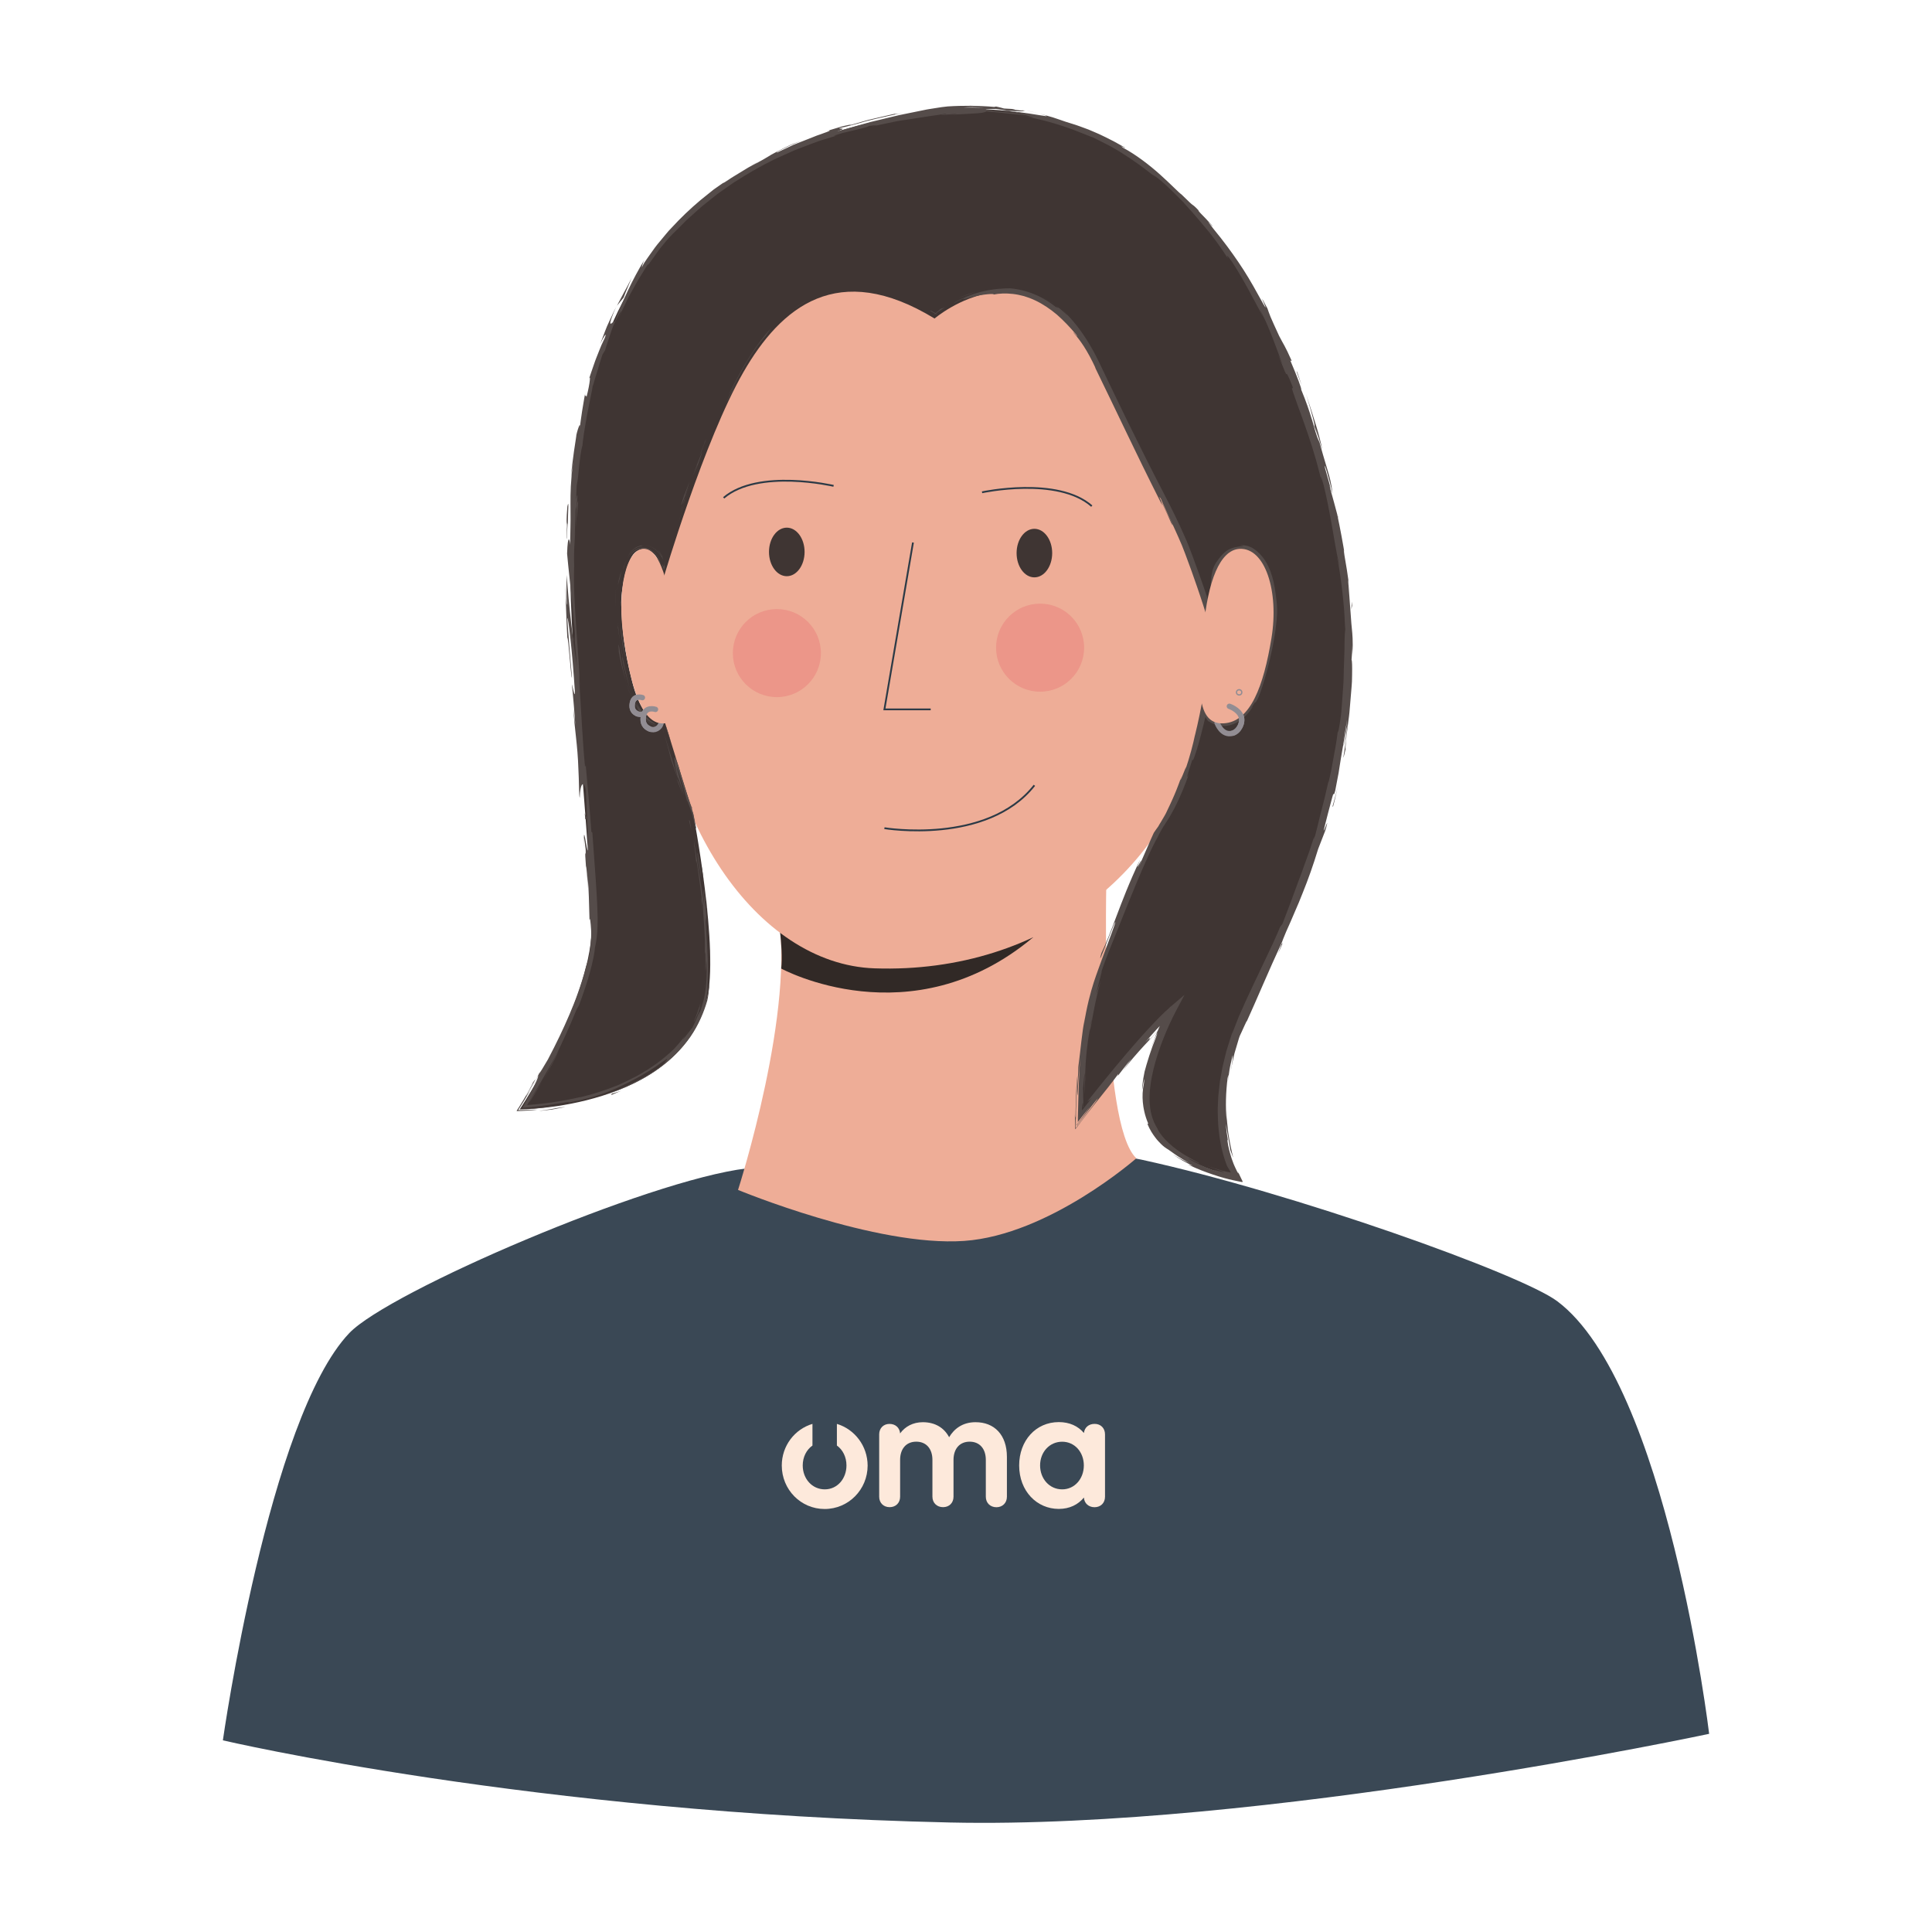 <?xml version="1.0" encoding="UTF-8"?>
<svg id="Ebene_1" data-name="Ebene 1" xmlns="http://www.w3.org/2000/svg" xmlns:xlink="http://www.w3.org/1999/xlink" viewBox="0 0 1080 1080">
  <defs>
    <style>
      .cls-1 {
        clip-path: url(#clippath);
      }

      .cls-2, .cls-3, .cls-4, .cls-5, .cls-6, .cls-7, .cls-8, .cls-9 {
        stroke-width: 0px;
      }

      .cls-2, .cls-10, .cls-11 {
        fill: none;
      }

      .cls-3 {
        fill: #3a4855;
      }

      .cls-4 {
        fill: #e97475;
        opacity: .4;
      }

      .cls-12 {
        filter: url(#drop-shadow-1);
      }

      .cls-5 {
        fill: #fde9db;
      }

      .cls-10 {
        stroke: #928d93;
        stroke-linecap: round;
        stroke-width: 3px;
      }

      .cls-10, .cls-11 {
        stroke-miterlimit: 10;
      }

      .cls-11 {
        stroke: #2c3a46;
      }

      .cls-13 {
        opacity: .32;
      }

      .cls-6 {
        fill: #312926;
      }

      .cls-7 {
        fill: #3f3533;
      }

      .cls-8 {
        fill: #554c4a;
      }

      .cls-9 {
        fill: #eead97;
      }
    </style>
    <clipPath id="clippath">
      <polygon class="cls-2" points="291.04 -342.38 231.39 -342.38 303.67 -575.63 363.32 -575.63 291.04 -342.38"/>
    </clipPath>
    <filter id="drop-shadow-1" filterUnits="userSpaceOnUse">
      <feOffset dx="0" dy="0"/>
      <feGaussianBlur result="blur" stdDeviation="0"/>
      <feFlood flood-color="#000" flood-opacity="0"/>
      <feComposite in2="blur" operator="in"/>
      <feComposite in="SourceGraphic"/>
    </filter>
  </defs>
  <g class="cls-13">
    <g class="cls-1">
      <path class="cls-2" d="M73.12,364.33C273.81-232.91,467.88-833.27,655.19-1436.31l-78.21-30.99C390.2-866,196.69-267.36-3.42,328.15"/>
    </g>
  </g>
  <g>
    <path class="cls-3" d="M124.59,972.86s25.51-180.24,70.66-227.65c22.1-23.21,167.17-85.48,222.12-92.07,35.32-4.24,173.13-15.23,220.63-4.9,85,18.5,212.26,64,232.47,79.12,61.53,46.02,84.95,241.86,84.95,241.86,0,0-249.62,53.42-424.27,49.57-232.56-5.13-406.55-45.93-406.55-45.93Z"/>
    <path class="cls-9" d="M618.54,488.93s-3.93,139.49,16.69,158.55c0,0-48.74,42.88-96.25,46.2-49.44,3.45-126.41-28.51-126.41-28.51,0,0,33.08-102.94,21.88-156.59l184.09-19.64Z"/>
    <path class="cls-6" d="M434.28,508.57s3.8,20.83,2.42,32.86c0,0,72.67,39.7,140.85-17.47v-15.39h-143.27Z"/>
    <path class="cls-9" d="M368.47,253.93c-2.27,35.56-.34,64.82-.59,108.35-.54,93.72,54.62,176.77,120.98,179.03,94.95,3.24,169.04-56.8,183.29-140.14,13.43-78.5,19.01-245.48-12.79-282.49-28.27-32.9-66.61-51.21-109.79-55.33-57.45-5.49-131.67,30.1-159.1,81.05-18.56,34.46-18.3,51.53-21.99,109.53Z"/>
    <polyline class="cls-11" points="510.36 303.27 494.39 396.55 520.26 396.55"/>
    <path class="cls-11" d="M494.39,462.95s57.5,9.58,83.84-23.95"/>
    <ellipse class="cls-7" cx="578.23" cy="309.18" rx="9.95" ry="13.57"/>
    <ellipse class="cls-7" cx="439.82" cy="308.53" rx="9.95" ry="13.57"/>
    <circle class="cls-4" cx="581.42" cy="362.05" r="24.61"/>
    <circle class="cls-4" cx="434.28" cy="365.09" r="24.61"/>
    <path class="cls-11" d="M548.98,275.2s42.24-9.1,61.33,7.72"/>
    <path class="cls-11" d="M465.98,271.6s-42.08-9.8-61.45,6.7"/>
    <g>
      <path class="cls-7" d="M522.42,178.06s55.44-47.48,91.02,26.36c38.56,80.02,36.52,71.91,48.05,97.98,3.59,8.12,15.24,41.66,15.24,41.66,0,0,1.45-21.18,4.11-27.08,1.04-2.31,4.08-6.78,6.53-8.22,3.96-2.33,8.78-2.55,12.26-.24,10.24,6.82,11.22,22.13,12.11,28.41,1.96,13.86-6.91,49.16-12.71,57.44-12.19,17.38-25.08,7.18-26.16,2.41,0,0-7.63,42.21-22.79,63.13-6.05,8.35-15.17,29.33-31.71,71.79-12.51,32.12-14.85,76.88-15.1,93.5,0,0,36-47.11,52.78-61.38,0,0-20.83,38.57-13.47,61.38,8.11,25.13,48.09,32.58,48.09,32.58,0,0-19.39-36.37,3.45-88.15,22.84-51.77,63.12-122.17,58.98-225.64-2.57-64.27-51.21-306.09-234.78-281.2-183.57,24.89-198.44,164.12-199.57,250.82-.64,49.67,13.01,179.75,12.06,205.99-1.55,42.6-40.3,100.56-40.3,100.56,0,0,88.34,0,104.49-60.86,7.34-27.67-7.53-104.49-7.53-104.49l-15.67-50.58s-11.78,3.19-18.47-23.46c-4.35-17.31-5.4-26.95-6.04-42.32-.35-8.41,2.97-25.29,7.55-29.44,5.3-4.81,11.47.11,12.93,3.95,2.24,5.88,3.45,9.12,3.45,9.12,0,0,22.35-75.74,44.27-113.91,21.09-36.71,52.93-63.07,106.91-30.12Z"/>
      <g>
        <path class="cls-8" d="M520.64,174.2c3.83,2.28,2.67,1.12,3.29,1.39-6.51-3.7-3.18-1.2-3.29-1.39Z"/>
        <path class="cls-8" d="M449.98,168.55l1.09-.76c-1.61.87-3.11,1.92-4.64,2.91-1.47,1.08-2.95,2.13-4.33,3.31,2.46-2.03,5.13-3.8,7.88-5.46Z"/>
        <path class="cls-8" d="M407.21,220.86c.88-1.36,1.97-3.44,3.26-5.93,1.34-2.47,2.9-5.34,4.54-8.36,1.68-3.01,3.58-6.1,5.51-9.06,1.98-2.93,3.97-5.73,5.94-8.06.46-.49.91-.99,1.38-1.47,1.04-1.52,2.07-3.06,3.2-4.53-2.53,2.75-5.04,5.88-7.4,9.18-2.38,3.29-4.64,6.74-6.68,10.16-1.04,1.69-2,3.4-2.93,5.05-.89,1.67-1.76,3.28-2.59,4.82-.42.77-.82,1.52-1.22,2.24-.37.74-.73,1.45-1.08,2.14-.7,1.38-1.35,2.66-1.94,3.81Z"/>
        <path class="cls-8" d="M391.47,253.58c.53-.99-.12.86-.19,1.05.03-.09.09-.25.56-1.52.47-1.3,1.32-3.57,2.83-7.36-.34.75-.44.96-.64,1.39-.55,1.36-1.32,3.23-2.56,6.44Z"/>
        <path class="cls-8" d="M394.04,247.14c2.67-6.65-1.98,4.26,0,0h0Z"/>
        <path class="cls-8" d="M382.58,278.15l2.94-8.96c-.82,1.8-3.68,9.69-2.74,6.71-3.08,9.17-2.25,7.35-.2,2.25Z"/>
        <path class="cls-8" d="M380.15,286.76l1.5-4.65c-.34.79-.79,2-1.5,4.65Z"/>
        <path class="cls-8" d="M384.88,272.28c-1.09,3.28-2.19,6.55-3.24,9.83.56-1.25.81-1.31,1.49-4.51-.09.87.41-1.13,1.75-5.32Z"/>
        <path class="cls-8" d="M386.99,266.81c1.98-4.9,4.44-11.27,1.39-2.32,1.54-4.24,2.63-7.26,3.32-9.14.67-1.89.89-2.66.71-2.37-.33.58-2.37,5.35-5.42,13.83Z"/>
        <path class="cls-8" d="M406.36,224.3c1.07-2.1,2.2-4.17,3.29-6.25l1.25-2.79,1.35-2.74c-.34.69-.93,1.77-1.6,3.01-.64,1.26-1.36,2.68-2.03,4-1.35,2.64-2.48,4.91-2.27,4.77Z"/>
        <path class="cls-8" d="M368.21,307.82c-.32-.21.34.56.96,1.63.16.27.32.54.44.81.06.13.12.26.18.39l.09.19c.03.06,0,.05.02.08,0,.14,0,.28,0,.37.3.64.57,1.19.8,1.64-.17-.58-.38-1.29-.51-1.82-.04-.15-.04-.2-.12-.4-.27-.51-.52-.98-.81-1.4-.54-.83-.97-1.32-1.03-1.48Z"/>
        <path class="cls-8" d="M369.88,311.28c-.03-.06-.06-.12-.09-.18l-.05-.09-.13-.22-.4-.65-.48-.66c-.66-.86-1.41-1.62-2.25-2.27-1.65-1.32-3.72-2.32-6.07-2.49,1.57.12,2.85.63,3.88,1.18,1.05.53,1.83,1.17,2.51,1.74,1.3,1.16,2.11,2.3,2.55,3.04.14.22.25.4.33.54.05.07.08.11.11.13.05.05.08.01.1-.06Z"/>
        <path class="cls-8" d="M380.36,288.6c1.67-5.45,3.36-10.89,5.13-16.31-2.12,6.46-4.19,12.93-6.17,19.43l1.04-3.12Z"/>
        <path class="cls-8" d="M344.11,334.65c0-2.08.11-4.14.28-6.19-.16,1.83-.3,3.65-.32,5.51-.04.92,0,1.87.01,2.8.06.96.11,1.95.2,2.79-.07-.74-.12-1.58-.15-2.43-.03-.84-.02-1.65-.02-2.47Z"/>
        <path class="cls-8" d="M346.09,361.5c-.46-2.18-.37-.65-.25.84.13,1.49.27,2.96-.19.64,1.22,7.23,2.9,13.21,4.45,18.53-1.53-5.69-2.99-11.85-4-20.01Z"/>
        <path class="cls-8" d="M353.29,390.6c-.55-1.43-1.1-2.88-1.68-4.38-.49-1.51-.99-3.08-1.52-4.7.48,1.54.95,3.07,1.42,4.59.55,1.51,1.16,3,1.77,4.49Z"/>
        <path class="cls-8" d="M347.53,318.97c-.17.39-.39.96-.78,2.16-.37,1.21-.89,3.05-1.43,6.01.36-1.37.76-2.72,1.2-4.07.27-1.26.61-2.67,1.01-4.11Z"/>
        <path class="cls-8" d="M346.57,322.93l-.05.14c-.97,4.47-1.3,7.62-1.43,8.98.13-1.17.36-3.95,1.48-9.13Z"/>
        <path class="cls-8" d="M347.83,317.94c-.11.38-.19.66-.3,1.03.15-.38.23-.62.3-1.03Z"/>
        <path class="cls-8" d="M372.1,312.66c-.21.86-.47,1.95-.73,3-.07.29-.14.58-.21.85-.03.14-.07.29-.1.43v.05s-.02-.02-.03-.03l-.03-.07-.06-.13c-.17-.35-.33-.66-.45-.92-.26-.5-.43-.75-.35-.32.04.22.15.61.34,1.23.1.31.22.69.36,1.13.07.22.15.46.24.72.05.24.08-.03.12-.1.04-.11.08-.22.12-.34.42-1.89.23-1.68.19-2-.06-.25.04-1.08.61-3.53Z"/>
        <path class="cls-8" d="M350.1,313.1l.62-1.34.73-1.33c.53-.88,1.14-1.76,1.99-2.59.4-.41.86-.71,1.3-1.05.48-.3.98-.59,1.5-.83,1.07-.44,2.25-.75,3.43-.71-.14-.05-.85-.1-1.05-.14-.1,0-.07-.08.24-.13.3-.02.91-.18,1.9-.06-1.29-.16-2.66.02-3.87.48-.3.12-.61.24-.9.37l-.82.48c-.57.3-.99.73-1.47,1.11-.46.4-.86.92-1.27,1.39-.31.48-.64.96-.93,1.45l-.75,1.45-.62,1.46Z"/>
        <path class="cls-8" d="M348.37,318.45c.46-1.8,1.03-3.58,1.72-5.36-.58,1.33-1.06,2.67-1.5,4.01-.09.45-.15.9-.22,1.35Z"/>
        <path class="cls-8" d="M348.58,371.84c1.22,4.68,2.34,9.74,4.25,15.57-1-3.11-1.79-6.32-2.52-9.43-.73-3.13-1.41-6.27-2.02-9.35-.29-.85-1.09-3.5.29,3.21Z"/>
        <path class="cls-8" d="M345.35,348.28c.03.33.07.76.1,1.07-.01-.66-.04-1.19-.1-1.07Z"/>
        <path class="cls-8" d="M378.94,435.28c-.07-.32-.13-.59-.2-.91-.05-.06-.08-.1-.13-.19l.34,1.1Z"/>
        <path class="cls-8" d="M348.16,367.56c-.82-4.74-1.31-7.57-1.78-10.27.48,3.57,1.11,7.33,1.9,11.34.14.38.19.44-.13-1.07Z"/>
        <path class="cls-8" d="M363.65,404.91c-2.47-1.71-4.52-4.2-6.16-6.92.35.56.71,1.3,1.27,2.03.27.36.56.74.84,1.12.28.38.57.76.92,1.09,1.25,1.41,2.69,2.44,3.14,2.69Z"/>
        <path class="cls-8" d="M345.47,350.97c-.03-.24-.05-.46-.08-.72.04,1.58.07,1.38.08.72Z"/>
        <path class="cls-8" d="M345.47,350.97c.27,2.46.58,4.39.92,6.32-.39-2.9-.69-5.6-.93-7.94.02.59.02,1.19.02,1.62Z"/>
        <path class="cls-8" d="M386.76,451.23c-.63-.68-4.66-12.48-7.44-22.89-3.42-10.03-2.61-3.03-.57,6.02.26.26.41.22,3.86,10.56-.92-3.71-6.67-23.25-3.61-14.57,4.47,13.73,3.37,11.34,5.24,18.11-.65-2.92.88,1.41,2.55,6.07.12.32.18.5.25.83l.21.9c.14.6.28,1.19.41,1.76.27,1.14.53,2.18.73,3.03.43,1.7.74,2.59.78,1.78l-1.24-6.21-.32-1.55c-.11-.53-.32-1.01-.47-1.52l-1-3c.04-.26,1.57,4.07.63.68Z"/>
        <path class="cls-8" d="M372.64,414.52l-1.37-4.27c1.45,4.9,2.38,8.45,4.08,14.97,2.39,7.07,2.99,8.51,3.27,8.96l-6.48-21.11.51,1.45Z"/>
        <path class="cls-8" d="M358.09,398.43c.56.75,1.57,1.82,2.62,2.93.59.52,1.17,1.05,1.76,1.53.64.44,1.23.88,1.8,1.2.59.3,1.1.55,1.48.72.41.13.68.2.77.19.19-.04-.43-.29-1.91-1.35-3.01-1.99-4.34-4-5.37-5.3-.48-.69-.87-1.24-1.2-1.71-.34-.47-.55-.88-.78-1.24-.44-.73-.85-1.29-1.31-2.15-.42-.87-1.05-2-1.8-3.88.45,1.29,1,2.35,1.38,3.27.38.93.8,1.66,1.12,2.27.64,1.22,1,1.9,1.21,2.19.39.59-.28-.19-.85-1.23-.6-1.02-1.32-2.21-1.4-2.26-.05-.02.04.25.4.98.38.72.86,1.94,2.02,3.67-.32-.47-.63-.93-.94-1.38-.26-.47-.52-.94-.78-1.4-.52-.92-1.01-1.83-1.39-2.75-.4-.91-.82-1.8-1.17-2.69-.32-.89-.63-1.77-.94-2.64.32.94.63,1.87.94,2.8.37.91.74,1.81,1.11,2.7.34.9.79,1.75,1.23,2.6.43.85.85,1.69,1.38,2.48-.11-.18-.18-.31-.27-.46l-.06-.09.02.02c-.26-.43-.39-.72-.41-.79,0-.07.04.12.35.59.04.06.2.29.27.4.14.1.41.43.71.78.22.35.42.66.6.93.2.26.38.49.52.68.3.39.5.64.62.8.23.31.13.2-.15-.12-.27-.32-.75-.85-1.18-1.43-.4-.59-.82-1.2-1.12-1.64-.06-.05-.18-.19-.21-.2.01.02.03.05.04.07.7,1.03,1.35,2.09,2.21,3.04.77,1,1.74,1.9,2.71,2.77l1.6,1.2c.6.34,1.18.7,1.8,1,.66.26,1.27.58,1.98.74.35.09.68.2,1.05.26l.54.08.14.02s-.03,0-.01,0h.08c.21.02.42.02.62-.02.04.01.14-.07.14.01l.05.16.11.32,1.02,3.14c-.27-.9-.55-1.85-.95-3.19-.03-.09-.06-.19-.09-.3-.05-.08-.01-.33-.21-.23-.18.03-.37.03-.66,0-.12-.02-.24-.04-.37-.05-.23-.04-.49-.06-.72-.13-.47-.14-.99-.25-1.49-.45-.49-.21-1.03-.4-1.53-.68-.49-.29-1.03-.57-1.53-.91-2.05-1.37-3.91-3.41-5.6-5.87Z"/>
        <path class="cls-8" d="M367.63,312.29c-.27-.6-.25-.59-.25-.65-.18-.3-.38-.53-.5-.69-.13-.16-.2-.25-.2-.24-.03.04.36.43.95,1.57Z"/>
        <path class="cls-8" d="M360.91,306.75c.8.15,1.56.27,2.64.82,1.05.56,2.56,1.46,4.02,3.7.13.25.25.47.36.66.08.18.13.31.18.43.1.24.14.4.16.5.04.19-.02.1-.12-.09-.11-.2-.27-.49-.43-.75-.18-.26-.33-.45-.33-.38.47.66.77,1.51,1.13,2.32.34.8.66,1.52.85,1.9.38.77.23.05-1.06-3.58-.14-.32-.45-.8-.74-1.24-1.24-1.93-3.15-3.6-5.46-4.47-1.16-.41-2.42-.55-3.61-.41-1.21.11-2.26.62-3.16,1.11-.43.28-.82.58-1.2.85-.35.31-.66.65-.96.95-.52.62-.93,1.17-1.21,1.6-.54.87-.79,1.24-.61.87.41-.55.77-1.08,1.27-1.61.43-.54,1.03-1.1,1.72-1.65.37-.24.74-.5,1.17-.75.23-.11.46-.22.7-.33.24-.12.49-.22.78-.29,1.08-.38,2.46-.51,3.93-.15Z"/>
        <path class="cls-8" d="M346.79,350.75c.57,5.92,1.45,11.82,2.68,17.63-.46-2.99-.85-5.99-1.14-9l-.16.49c-.66-5.02-.82-7-1-7.87-.16-.87-.25-.62-.39-1.25Z"/>
        <polygon class="cls-8" points="379.34 437.28 378.21 435.17 381.85 444.75 379.34 437.28"/>
        <polygon class="cls-8" points="385.69 459.06 385.15 458.3 386.44 464.21 385.69 459.06"/>
        <path class="cls-8" d="M754.04,326.18c.22,1.73.46,3.47.66,5.21-.26-2.47-.5-4.05-.66-5.21Z"/>
        <path class="cls-8" d="M748,288.79l-.38-.87c.46,1.7.68,2.38.38.87Z"/>
        <path class="cls-8" d="M321.74,295.17c.65-7.53,1.84-15.88,1.31-15.01l-.58,2.28c-.28,5.26-.49,9.3-.74,12.72Z"/>
        <path class="cls-8" d="M565.85,62.29c-.71-.12-1.45-.25-2.19-.37-1.85-.05-3.59-.12-5.13-.13,2.2.12,4.7.32,7.32.5Z"/>
        <path class="cls-8" d="M571.43,61.32l2.49.46c.83.17,1.64.38,2.46.57l4.92,1.15c-1.1-.27-2.45-.59-4.07-.98-.81-.19-1.7-.39-2.66-.62-.96-.21-2.01-.37-3.14-.58Z"/>
        <path class="cls-8" d="M716.53,527.39l-2.1,5.73c3.93-8.68,1.97-4.96,2.1-5.73Z"/>
        <path class="cls-8" d="M295.97,616.05c.18-.26.36-.51.54-.75.4-.62.79-1.23,1.17-1.82.8-1.26,1.55-2.46,2.26-3.62,1.41-2.31,2.66-4.44,3.8-6.44-2.06,3.4-4.01,6.4-5.55,8.81-.38.6-.74,1.17-1.07,1.69-.29.48-.56.91-.81,1.3-.21.37-.34.66-.34.82Z"/>
        <path class="cls-8" d="M747.5,312.1c.55,3.12.82,4.45.91,4.34-.54-3.22-.91-5.03-.91-4.34Z"/>
        <path class="cls-8" d="M312.66,586.61c-.55,1.02-1.1,2.02-1.66,3.06-2.13,4.32-4.35,8.63-7.26,13.75,3.04-5.01,6.33-10.89,8.92-16.81Z"/>
        <path class="cls-8" d="M680.39,331.93c-.14.87-.25,1.96-.36,2.75.03.36.14-.93.36-2.75Z"/>
        <path class="cls-8" d="M582.22,165.97c.5.25,1.07.55,1.7.87.63.33,1.32.66,1.99,1.12.68.44,1.39.89,2.11,1.35.36.23.72.46,1.08.7.34.26.68.52,1.02.78-.33-.25-.69-.58-1.16-.9-.48-.31-1.03-.67-1.66-1.08-.64-.4-1.36-.86-2.17-1.37-.86-.44-1.82-.93-2.9-1.48Z"/>
        <path class="cls-8" d="M393.78,550.35c.36-4.73.03-.75,0,0h0Z"/>
        <path class="cls-8" d="M395.74,526.96c.1,1.03.19,1.81.29,1.93-.12-.4-.21-1.07-.29-1.93Z"/>
        <path class="cls-8" d="M327.66,540.12c.03-.14.06-.25.1-.41-.41,1.39-.35,1.15-.1.41Z"/>
        <path class="cls-8" d="M394.44,543.21c-.13,1.79-.26,3.86-.5,6.08.12-.97.32-2.81.5-6.08Z"/>
        <path class="cls-8" d="M394.19,544.17c.11-1.64.1-2.95.15-4.18-.07-.61-.09-.07-.15,4.18Z"/>
        <path class="cls-8" d="M392.82,556.78c.29-1.27.46-2.56.68-3.8.14-1.26.35-2.47.44-3.69-.09.93-.18,1.31-.16,1.06-.08.69-.17,1.51-.29,2.57-.06.53-.17,1.1-.27,1.74-.11.64-.2,1.36-.39,2.12Z"/>
        <path class="cls-8" d="M601.94,626.18c.02-.46.05-.98.07-1.48,0-3.05-.02-3.96-.04-3.41-.01.54-.04,2.49-.04,4.89Z"/>
        <path class="cls-8" d="M344.75,171.06c-.1.21-.15.32-.24.51.11-.2.25-.46.35-.64l-.11.13Z"/>
        <path class="cls-8" d="M353.06,155.4c-1.68,3.4-3.07,6.01-4.42,8.38-1.25,2.42-2.42,4.63-3.78,7.14l3.79-4.61c.61-1.87,1.41-3.64,2.15-5.46l2.26-5.45Z"/>
        <path class="cls-8" d="M751.18,416.77c.76-4.06,1.4-8.15,2.11-12.23-.35,3.73-.72,7.2-1.04,10.13-.13,1.47-.38,2.78-.56,3.93-.18,1.15-.34,2.13-.46,2.9-.48,3.09-.36,2.91.97-2.78-.13-.25-.08-1.17.07-2.61.1-1.45.3-3.41.57-5.71.29-2.3.62-4.95.97-7.77.17-1.41.42-2.86.53-4.34.13-1.48.25-2.98.38-4.49.25-3.01.5-6.01.74-8.84.1-1.42.25-2.79.29-4.1.03-1.31.05-2.56.08-3.71.08-4.63.02-7.86-.31-8.3.16-2.72.48-5.44.47-8.17.03,1.17.04,1.85.05,2.53,0,.68-.02,1.35-.07,2.51.07-.99.13-1.91.19-2.76,0-.85.01-1.63.02-2.36,0-1.45-.03-2.68-.07-3.76-.09-2.17-.25-3.79-.43-5.55-.4-3.51-.55-7.61-1.37-17.84-.55-7.12-1.03-12.07-.28-7.26-.71-5.26-1.55-10.49-2.47-15.7-.7-4.56-.29-3.49.41,1.06-1.27-7.97-2.75-15.91-4.43-23.8l.08.17c-.89-3.34-2.91-10.9-3.96-14.57-1.26-6.01.87,2.96.66,1.39-1.15-4.32-2.33-8.62-3.58-12.9-1.09-5.36,2.21,5.25,4.22,14.29-.77-6.25-1.55-8.93-2.85-13.34-1.36-4.4-3.14-10.54-6.79-23.56,1.33,4.01,2.6,8.04,3.83,12.08-1.53-8.06-4.66-17.46-9.1-31.12.25.82.88,2.95,1.64,5.47.72,2.53,1.58,5.43,2.19,7.83,1.23,4.78,1.75,7.42-.67.56-1.18-3.92-2.87-9.07-5.86-16.33.42-.23-2.31-7.41-6.07-16.24l.84.36c-4.24-9.5-4.28-8.58-7.06-14.02-1.23-2.62-2.2-4.73-2.96-6.46-.79-1.72-1.38-3.07-1.84-4.18-.9-2.22-1.3-3.46-1.76-4.76-8.7-16.42,5.42,11.64-5.17-7.61-3.69-6.77-7.07-12.42-10.98-18.17-3.91-5.75-8.22-11.69-14.1-18.81-6.67-8.51,1.5,1.22-.81-1.9l-3.24-3.55-3.34-3.45c-1.53-1.78-.92-1.31-.6-1.07-2.78-2.94-3.04-2.93-3.65-3.37-.62-.43-1.59-1.34-6.13-5.77-1.45-.96-5.91-5.69-11.91-11.07-5.98-5.39-13.67-11.26-20.63-14.98-1.59-1.11-1.16-.93-.41-.61.74.34,1.76.86,1.33.43-4.69-2.71-8.12-4.51-10.86-5.81-2.7-1.37-4.73-2.23-6.64-3.04-.95-.41-1.88-.8-2.86-1.22-1-.37-2.06-.76-3.25-1.2-1.2-.42-2.51-.96-4.09-1.46-1.58-.49-3.38-1.06-5.49-1.72-2.36-.85-4.76-1.62-7.14-2.43l-7.26-2.07c10.62,3.31-3.17-.22-15.45-1.21,1.92.36,3.68.79,5.25,1.11,1.56.34,2.92.61,4,.91-1.6-.34-3.22-.49-4.83-.74-1.62-.2-3.22-.5-4.85-.63-3.25-.28-6.48-.67-9.74-.75-2.35-.25-.37-.35,2.85-.41-1.34-.03-2.61-.05-3.59-.07-6.97-.68-3.35-.82,1.71-.86,2.39.23,4.74.69,7.02,1.06,1.22.05,2.42.04,3.51.12,1.09.07,2.09.12,2.91.15,1.63.05,2.55,0,2.07-.27-1.29-.11-3.73-.49-6.44-.79,1.28.02,2.1.1,1.52-.07-.65-.19-2.73-.24-5.96-.44l-2.2-.6-2.22-.5-1.11.21c-4.3-.42-8.63-.51-12.95-.63l-6.49.07c-2.16,0-4.32.2-6.48.29-1.15.13-2.3.24-3.43.4-1.13.18-2.26.35-3.38.53-2.24.38-4.5.65-6.72,1.16-4.46.91-9.02,1.84-13.91,2.83-4.84,1.17-10.01,2.41-15.74,3.79-2.85.74-5.81,1.65-8.96,2.52-3.13.92-6.48,1.72-9.92,2.95,6.74-2.72,1.24-1.29,1.43-2.01.49-.12,1-.25,1.53-.38.54-.12,1.1-.24,1.69-.37,1.17-.27,2.42-.58,3.74-.93,2.65-.69,5.59-1.52,8.75-2.43,3.18-.8,6.61-1.56,10.16-2.38,1.78-.39,3.58-.79,5.41-1.2,1.83-.39,3.71-.63,5.58-.93-3.92.58-5.46.75-5.77.74-.31-.02.58-.35,1.57-.55-4.42.96-8.81,2.03-13.21,3.04l-3.3.77-3.26.94-6.51,1.87c.23-.32-1.19-.05-3.53.51-.58.15-1.23.28-1.91.48-.68.21-1.4.43-2.16.66-1.52.45-3.18.95-4.88,1.46,1.35-.17.84.17-.86.83-.85.33-1.99.75-3.34,1.22-.68.23-1.4.48-2.17.75-.75.3-1.55.62-2.37.94-3.3,1.3-7.08,2.79-10.67,4.21-3.51,1.61-6.83,3.17-9.3,4.38-.38-.01-.01-.37,2-1.41,1-.52,2.42-1.22,4.35-2.12.97-.44,2.04-1,3.32-1.49,1.27-.49,2.69-1.03,4.26-1.63-1.77.58-3.37,1.14-4.84,1.69-1.45.61-2.76,1.24-3.99,1.83-2.46,1.19-4.57,2.32-6.68,3.44-.53.28-1.05.56-1.58.85-.51.31-1.03.63-1.56.95-1.05.64-2.14,1.28-3.31,1.95-1.17.67-2.41,1.35-3.78,2.06-1.37.71-2.87,1.43-4.44,2.35.7-.43,1.31-.82,1.88-1.14.57-.31,1.07-.57,1.52-.81.89-.48,1.56-.87,2.09-1.25-3.4,1.79-8.94,5.4-13.34,7.99-1.11.63-2.07,1.32-2.92,1.88-.85.56-1.57,1.03-2.1,1.38-1.06.68-1.39.82-.52.12l2.68-1.9c-2.24,1.57-4.77,3.34-7.5,5.24-.69.46-1.36.98-2.02,1.53-.67.54-1.35,1.08-2.03,1.63-1.37,1.1-2.78,2.23-4.2,3.38-5.6,4.71-11.23,10.05-16.06,15.34-.61.65-1.22,1.29-1.82,1.93-.58.66-1.12,1.33-1.67,1.98-1.09,1.31-2.14,2.58-3.15,3.8-.99,1.23-2.01,2.36-2.83,3.53-.83,1.16-1.62,2.26-2.34,3.27-1.44,2.03-2.65,3.74-3.51,5.06-.8,1.36-1.3,2.29-1.44,2.69-.19.14.69-2.99,1.38-4.14-6.77,11.19-12.29,22.98-16.66,35.08.37-1.7-1.19.25-1.97.56-.39.16-.58-.1-.23-1.44.18-.67.49-1.61.98-2.9.51-1.29,1.11-2.97,2.15-4.99-.31.57-.63,1.16-.96,1.78-.3.63-.61,1.28-.93,1.96-.64,1.37-1.33,2.85-2.09,4.5-.38.83-.77,1.7-1.19,2.61-.4.92-.76,1.92-1.17,2.95-.79,2.09-1.66,4.39-2.63,6.96,1.41-3.27,4.25-7.82,2.52-3.31-.7,1.51-1.29,2.77-1.8,3.85-.45,1.1-.83,2.02-1.16,2.83-.64,1.62-1.1,2.79-1.6,4.04-.49,1.26-1.02,2.6-1.68,4.63-.67,2.02-1.65,4.67-2.91,8.58.36-1.28.66-1.85.8-1.87.15-.02.13.49.04,1.43-.18,1.88-.81,5.4-1.87,9.44.16-1.31-1.28.41-.62-2.59-.37,1.7-.66,3.42-.94,5.15l-.86,5.15c-.58,3.43-.95,6.9-1.44,10.33.38-2.57.19-2.84-.24-1.9-.43.94-1.13,3.09-1.63,5.38.3-1.05-.48,3.4-1.26,8.82-.36,2.72-.75,5.67-1.09,8.29-.28,2.63-.51,4.92-.63,6.31.42-2.92.74-5.85,1.23-8.76-1.46,11.69-1.46,17.53-1.45,23.32,0,2.89.02,5.78.03,9.4,0,1.81-.03,3.8-.09,6.06-.03,2.27-.08,4.8-.18,7.71-.12-2.82-1.27-7.01-1.67,4.85.21,2.71.86,8.76,1.69,16.64.86,7.88,1.9,17.62,2.7,27.87l-.11,3.96c.4,5.24.88,10.48,1.33,15.72-1.54-9.74-5.01-37.16-5.79-52.31-.13,4.42-.12,5.02-.17,6.19-.02,1.16-.02,2.87.22,9.46-.04,2.33-.26.54-.44-2.32-.16-2.86-.32-6.79-.38-8.73.11,5.12.19,10.25.42,15.35l.29,7.66.38,7.65c.54-1.39,2.09,23.34,2.59,22.13l-1.4-16.57c-.41-5.53-.88-11.06-1.23-16.6.56-1.37,2.84,19.11,4.25,40.74.11,5.52-1.48-4.03-1.67-3.57.21,1.4.68,6.52,1.09,11.55.43,5.02.8,9.95.79,10.95l-1.03-9.15c.62,12.06,2.34,19.58,2.8,34.09.34,4.99.28,14.97.74,15.8.14-8.2,2.38-9.97,3.38-4.59.09,1.75,1.28,26.26,1.29,31.99,0,8.26-2.32-12.23-2.33-5.2.21.29.76,4.81.97,6.7.21,5.25-.72-2.13.16,9.25.82,1.86,1.4,23.16.92,5.34.47,5.56.58,8.53.7,11.73.13,3.2.21,6.65.38,13.17.21-2.07.62.83.9,5.69.19,4.86-.48,11.67-1.63,17.17-.02-.68-.81,1.72-1.18,2.88-1.39,5.55-2.95,10.37-4.52,14.8-1.56,4.44-3.2,8.47-4.88,12.42-3.39,7.9-7,15.49-11.96,24.93-1.03,1.68-6.17,10.59-4.31,6.61-1.39,2.73-2.54,5.31-5.89,10.97-3.55,5.28-1.65,2.15.38-1.34,2.03-3.49,4.16-7.36,1.44-3.34-.03.31-.99,2.2-2.47,4.85-.37.66-.78,1.37-1.2,2.11-.49.84-1.01,1.72-1.55,2.62-1.21,2.03-2.55,4.15-3.85,6.19v.1s0,.08.1.06h.42s.83-.04.83-.04c.55-.02,1.09-.04,1.63-.06,1.08-.04,2.13-.1,3.17-.17,1.03-.06,2.03-.15,2.99-.24.83-.07,1.57-.16,2.3-.24-.3-.04-.78-.05-1.39-.04-.31,0-.67.01-1.05.02-.42.02-.88.04-1.36.05-.96.04-2.05.08-3.23.12-.59.02-1.2.04-1.84.05-.32,0-.64.01-.97.02h-.5s-.13.01-.13.01c-.04,0-.1.01-.07-.03l.06-.17c4.4-6.74,8.39-14.01,10.99-18.94.27.13-.46,2.06-2.05,5.36-.79,1.65-1.82,3.64-3.05,5.92-.56,1.03-1.17,2.12-1.8,3.28-.58,1.04-1.17,2.07-1.77,3.09l-.09.15s.11,0,.16.01l.41-.02c.27-.02.54-.04.81-.06.53-.04,1.07-.09,1.62-.13,1.07-.11,2.18-.22,3.32-.33,2.91-.3,6.01-.69,9.22-1.15,4.36-.64,7-1.08,8.57-1.33,1.57-.25,2.07-.27,2.13-.21.12.13-1.56.6-.06.26,8.15-1.52,13.83-3.24,18.21-4.71,4.36-1.56,7.44-2.86,10.29-4.22,1.42-.7,2.83-1.31,4.26-2.08,1.44-.76,2.99-1.49,4.68-2.45.85-.46,1.76-.95,2.72-1.48.95-.56,1.95-1.16,3.04-1.81,1.11-.61,2.23-1.38,3.45-2.17.61-.4,1.25-.81,1.91-1.24.64-.46,1.29-.94,1.98-1.44,2.25-1.49,3.34-2.33,3.87-2.61.53-.29.46-.06.19.34-.54.8-1.92,2.28-.87,1.65-5.53,4.63-10.41,7.37-14.8,9.62-4.41,2.25-8.47,3.87-13.01,5.64,1.9-.63,3.73-1.44,5.61-2.15,1.84-.79,3.68-1.59,5.49-2.45-2.01,1.1-5.19,2.7-8.55,4.1-1.67.73-3.41,1.33-5.01,1.94-1.62.57-3.14,1.03-4.39,1.42,2.21-.63,6.7-1.95,12.31-4.39,5.6-2.42,12.41-5.83,18.93-10.62,6.53-4.75,12.75-10.84,17.43-17.59,4.67-6.76,7.66-14.06,9.45-20.27,1.06-4.52,1.43-12.41.89-8.71-.16,1.34-.25,2.69-.49,4.03l-.32,2-.43,1.98c-1.23,3.53-.18-.15.23-3.56.26-1.7.35-3.34.37-3.9.01-.57-.08-.07-.45,2.44.6-5.35.61-11.11.44-17.4-.18-6.29-.62-13.14-1.13-20.78l.36-2.92c-.12.34.5,10.01.86,14.29-.29-3.18-.47-9.05-.89-14.99-.41-5.94-1.04-11.95-1.86-15.37.29,3.57.57,7.15.79,10.72-1.42-10.84-3.87-24.12-5.89-37.54.38,6.19.6,3.08,1.33,12.71-.18-4.2,1.13,4.38,2.13,12.36,1.01,7.97,1.75,15.34,1.5,8.62.14,4.96.47,9.22.77,13.85.29,4.63.58,9.65.4,16.07.1-.2.17-1.34.23-1.01.05.32.19,2.12.11,7.74.05.51.1,1.71.13,2.47-.01.34-.02.46-.03.76.01-.22.02-.39.04-.62.02.49.03.53.01-.23.16-2.67.25-4.85.36-5.74.26,2.8.39,8.72-.2,14.58-.25,2.95-.77,5.81-1.41,8.29-.36,1.24-.7,2.4-1,3.43-.15.52-.29,1-.41,1.44-.16.43-.31.83-.44,1.18-2.59,6.09.83-2.64-.74.62-.92,2.83-2.21,5.52-3.51,8.21-.68.71-10.42,13.94-1.91,1.16-2.34,3.96-5.3,7.53-8.46,10.89-2.9,2.87-6.65,5.95-10.46,8.7-.98.65-1.95,1.3-2.9,1.94-.48.32-.95.63-1.41.94-.48.29-.95.57-1.42.85-.93.56-1.82,1.11-2.67,1.62-.87.48-1.69.94-2.46,1.36-5.83,3.07-15.14,7.15-9.88,4.73-6.78,2.87-13.86,5.07-21.05,6.85l-.23-.06c-5.42,1.24-10.98,2.27-16.67,3.08-2.85.38-5.72.74-8.63,1-.83.07-1.67.14-2.51.22l-.96.06-.49.02h-.25s-.12.01-.12.01c0-.02.04-.06.05-.09.82-1.34,1.66-2.7,2.49-4.06,1.55-2.55,3.08-5.15,4.62-7.77,3.06-5.25,6.12-10.63,9.15-16.16,3.28-6.79,6.65-13.83,11.45-25.53.42-.72.85-1.43,1.26-2.16,1.69-4.56,4.19-11.45,5.96-17.87,1.81-6.41,2.89-12.33,2.96-14.47.65-2.57,1.38-6.94,1.45-12.24.01-1.32.03-2.7.05-4.12-.04-1.4-.09-2.84-.13-4.32-.07-2.97-.24-6.05-.43-9.17-.73-12.52-1.87-25.78-2.4-34.23l-.55-.6c-.83-11.62-1.84-22.74-3.15-37.13l-.38.92c-1.31-12.39-2.13-31.95-3.49-51.6.25,1.33.56,6.31.7,9.84-.58-23.51-4.06-49.51-3.31-70.76-.12-2.64-.07-4.93-.03-7.02.05-2.09.11-3.98.24-5.83,0,.49-.01.94-.02,1.31.02-.54.04-1.35.07-2.18.16-2.34.29-4.75.49-7.35-.22,2.21-.35,4.33-.45,6.18.1-4.09.29-10.28.55-16.35l.64-2.55c.03-.49.05-.89.07-1.4.59-5.92.14-4.79-.49-1.65.16-3.05.3-5.85.36-8.03.57-2.38.97-6.34,1.33-10.53.23-2.09.49-4.23.78-6.25.29-2.02.63-3.93,1.11-5.52.06-1.02.37-3.42.79-6.49.46-3.07,1.15-6.79,1.77-10.49.73-3.69,1.46-7.35,2.04-10.28.64-2.92,1.06-5.15,1.06-5.99.16-.17.66-1.89-.16,1.28.46-1.63.88-3.27,1.36-4.88.5-1.6.99-3.2,1.48-4.77.47-1.58.94-3.13,1.39-4.66.5-1.51.98-3,1.42-4.45l1.52-2.5c.63-2.38,1.49-4.69,2.25-7.03.8-2.33,1.51-4.7,2.46-6.97,2.04-4,3.43-6.85,4.03-7.6.58-.76.08.44-1.51,4.6.51-1.24.99-2.38,1.43-3.45.47-1.05.95-2,1.37-2.9.86-1.78,1.59-3.29,2.22-4.6.32-.66.62-1.27.9-1.84.29-.57.59-1.08.87-1.57.55-.99,1.05-1.87,1.53-2.73.98-1.71,1.86-3.38,3.14-5.55,1.33-2.15,3-4.85,5.4-8.74-.08.31-.13.63-.19.96,1.9-2.65,4.37-6.1,6.66-9.28,2.47-3.04,4.76-5.82,6.16-7.21.61-.68,1.4-1.42,2.28-2.29.88-.87,1.86-1.84,2.94-2.92,1.07-1.08,2.24-2.25,3.5-3.52,1.32-1.19,2.74-2.46,4.23-3.8,1.51-1.32,3.02-2.81,4.73-4.2,1.72-1.38,3.52-2.81,5.37-4.29.93-.74,1.86-1.49,2.82-2.26,1-.7,2.01-1.42,3.03-2.14,2.05-1.44,4.15-2.92,6.29-4.42,8.81-5.6,18.48-11.26,28.5-15.56,1.24-.56,2.48-1.11,3.71-1.67,1.23-.55,2.45-1.12,3.72-1.57,2.5-.94,4.98-1.87,7.41-2.79,1.22-.45,2.42-.9,3.61-1.35,1.19-.44,2.41-.77,3.59-1.15,2.38-.72,4.69-1.43,6.93-2.11-1.82.28-1.68.12-.43-.31.62-.21,1.53-.49,2.6-.81.54-.16,1.12-.33,1.73-.5.62-.14,1.27-.29,1.93-.45,5.32-1.23,11.69-2.71,12.31-3.34,2.2-.22,7.35-1.11,1.46.36,4.67-1.05,8.76-1.91,12.48-2.68.93-.18,1.83-.4,2.73-.53.89-.14,1.77-.27,2.62-.4,1.71-.26,3.35-.5,4.95-.74,3.18-.5,6.18-.98,9.21-1.45,1.51-.2,3.02-.4,4.56-.64,1.54-.22,3.11-.52,4.75-.7,1.1.06.09.23-.95.4-1.04.16-2.1.39-1.13.35,1.51-.22,6.01-.68,7.99-.67,1.94.03-2.76.43-5.75.76,2.42-.19,4.56-.36,6.47-.52,1.91-.1,3.58-.18,5.04-.26,2.93-.22,5.04-.28,6.59-.41,3.1-.26,3.97-.68,4.69-1.03,2.47.25,4.62.45,6.58.62,1.95.22,3.71.41,5.38.59.84.08,1.65.15,2.46.22.81.07,1.6.19,2.41.27,1.61.18,3.26.34,5.05.48,1.67.45,3.89,1.06,4.21,1.24.16.09-.16.08-1.25-.1-.55-.1-1.29-.23-2.27-.41-.98-.19-2.21-.33-3.7-.56,3.38.44,13.59,2.54,22.74,5.55,9.18,2.93,17.22,6.69,17.67,6.55.94.52,3.1,1.51,5.17,2.61,2.08,1.06,4.15,2.07,4.93,2.52,1.66.96,3.12,1.81,4.45,2.58,1.3.8,2.45,1.55,3.51,2.23,1.05.69,2.04,1.28,2.93,1.9.89.62,1.74,1.22,2.59,1.81.85.59,1.69,1.18,2.58,1.8.86.65,1.77,1.33,2.76,2.08.98.76,2.09,1.53,3.25,2.48,1.17.95,2.47,2,3.93,3.18l-3.17-2.72c1.27.79,2.52,1.67,3.83,2.67,1.29,1.02,2.6,2.2,4.06,3.51,2.9,2.63,6.21,5.95,10.49,10.27l-.3-.19c2.37,2.56,4.21,4.67,5.73,6.38,1.48,1.74,2.63,3.09,3.56,4.18,1.84,2.2,2.8,3.34,3.75,4.47.97,1.12,1.89,2.27,3.59,4.52.85,1.12,1.91,2.51,3.19,4.37,1.3,1.84,2.88,4.1,4.74,7l-.45-1.51c.57.39,1.71,1.85,3.19,4.06,1.44,2.24,3.3,5.18,5.21,8.57,3.9,6.75,8.24,15.15,12.05,22.18-.77-1.77-1.62-3.49-2.43-5.24,1.1,1.89,2.3,4.22,3.45,6.82,1.19,2.58,2.34,5.41,3.47,8.26,1.14,2.84,2.17,5.72,3.19,8.37.96,2.68,1.9,5.12,2.71,7.15.32.9,0,.22-.54-.99-.55-1.2-1.34-2.92-1.9-4.13,2.17,5.3,3.24,8.15,3.9,9.62.65,1.48.8,1.62.92,1.58.23-.08.32-.89,3.47,7.05.78,3.07-2.2-3.5,1.72,7.29.86,2.73,3.89,10.49,6.95,19.57,3.07,9.08,6.13,19.49,7.68,27.19-.6-3.41-1.18-6.82.94.84,1.51,5.9,3.1,13.99,4.51,21.95,1.42,7.96,2.66,15.78,3.87,21.16.15,1.54.17,2.13.12,2.2.76,4.59,1.83,12.07,2.51,19.12.35,3.53.64,6.93.76,9.82.12,2.89.25,5.25.38,6.65-.19,1.08-.31,2.79-.37,4.96-.03,1.08-.05,2.28-.06,3.57,0,1.29.02,2.68-.07,4.13-.12,2.91-.22,6.1-.31,9.4-.12,3.3-.06,6.71-.38,10.04-.24,3.33-.48,6.59-.69,9.61-.12,1.51-.23,2.96-.33,4.32-.12,1.36-.33,2.63-.48,3.81-.65,4.68-1.2,7.67-1.57,7.57-.34,2.36-.58,4.73-1.01,7.07l-1.28,7.03-1.28,7.03c-.46,2.34-1.04,4.65-1.56,6.98l.02-.76c-.52,2.22-1,4.27-1.44,6.16-.45,1.88-.79,3.63-1.24,5.21-.84,3.17-1.52,5.8-2.08,8.09-.55,2.29-1.01,4.22-1.44,5.97-.45,1.74-.85,3.3-1.26,4.86-1.37,4-.58,1.02-.55.66-1.05,3.17-1.95,6-2.82,8.53-.91,2.52-1.72,4.76-2.47,6.81-.73,2.05-1.39,3.91-2.02,5.66-.65,1.74-1.27,3.36-1.87,4.95-1.17,3.2-2.3,6.27-3.62,9.86-1.38,3.57-2.87,7.68-4.92,12.92l-1.39,1.94c-.55,1.42-1.83,4.33-3.61,8.28-1.85,3.92-4.19,8.87-6.79,14.39-2.63,5.51-5.53,11.61-8.41,17.85-1.4,3.14-2.82,6.31-4.22,9.44-1.3,3.21-2.51,6.44-3.68,9.55.04-.26.16-.81.88-2.8-1.44,3.47-2.44,7.3-3.7,11.14l-.46,1.45-.36,1.49c-.24.99-.49,1.99-.73,3-.25,1-.49,2.01-.74,3.02-.12.5-.26,1.01-.37,1.52l-.27,1.54c-.36,2.05-.73,4.11-1.09,6.17-.3,2.06-.47,4.14-.71,6.19-.28,2.05-.32,4.1-.41,6.13-.04,1.01-.08,2.02-.13,3.02-.04,1,.03,1.99.03,2.97.09,7.86,1.06,15.12,2.56,20.94.36,1.46.79,2.82,1.16,4.1.38,1.28.85,2.44,1.24,3.51l.15.4.07.14c.06.11.12.22.18.33.13.24.26.46.37.67.25.46.56.91.87,1.37.13.31.3.61.45.92l.17.31s.04.06.03.07h-.08s-.15-.04-.15-.04l-.62-.11-1.27-.25-1.32-.3-.68-.17-.86-.22c-2.84-.78-5.65-1.68-8.42-2.69,2.9,1.15,5.07,1.9,6.61,2.42.77.26,1.39.47,1.87.63.21.07.39.14.55.19.13.05.24.09.32.13.35.15.37.2.16.19-.24-.02-.59-.06-1.33-.23-2.73-.59-7.21-1.9-2.33-.1-4.76-1.44-10.66-4.04-13.81-5.87-1.6-.88-2.52-1.54-2.42-1.55.11-.03,1.26.58,3.99,1.89l1.68.89c2.26.43-5.01-2.52-11.66-7.29-3.32-2.37-6.39-5.23-8.34-7.63-1.97-2.39-2.9-4.2-2.7-4.13-1.54-2.44-2.72-5.09-3.46-7.84-.74-2.76-1.06-5.66-1.11-8.57-.09-5.83.86-11.7,2.27-17.42,1.4-5.73,3.29-11.33,5.45-16.8,2.16-5.46,4.6-10.85,7.3-15.94l4.52-8.52-7.32,6.25c-4.85,4.14-9.08,8.67-13.29,13.21-4.2,4.54-8.21,9.18-12.18,13.82-3.96,4.65-7.82,9.33-11.64,14.01-1.89,2.35-3.78,4.7-5.67,7.04-1.42,1.79-2.84,3.58-4.26,5.37.27-.14.59-.35.96-.63l.29-.22.15-.12.08-.06.12-.12.98-.94-5.47,6.95-.07.09s0-.07,0-.11v-.24s.02-.49.02-.49l.02-.97c.12-1.4.28-2.36.39-2.41.06-.03.1.15.13.57,0,.22.02.49.03.83,0,.17,0,.36,0,.57,0,.1,0,.21,0,.33v.18s0,.07,0,.08l.06-.08c.22-.29.51-.67.83-1.08-.21.18-.44.43-.71.75-.08.14-.04-.06-.04-.15v-.31c.02-.2.02-.4.02-.61,0-.39,0-.79,0-1.2-.03-.87-.06-1.73-.08-2.51,0-.22-.02-.43-.03-.64,0-.37,0-.72,0-1.06,0-.72,0-1.36,0-1.9-.01-1.08-.03-1.77-.06-1.84.45-5.64.75-7.9.87-8.23.13-.33.07,1.26.01,3.35-.14,4.17-.33,10.28-.12,6.83.16-3.13.37-6.26.6-9.38l-.26,2.11c.17-3.81.17-5.9.36-8.75.18-2.85.45-6.49,1.4-13.36.64-4.34.99-5.43,1.14-5.87.17-.44.22-.22.5-1.93.02.01.09-.27.22-1.06.13-.8.35-2.1.7-4.15.57-3.34,1.31-6.65,2-9.96.8-3.28,1.52-6.59,2.46-9.83-.93,2.54-1.72,5.14-2.53,7.73.84-4.44,2.15-9.03,2.76-11.44.35-1.19.52-1.83.39-1.63-.12.2-.61,1.23-1.36,3.47.57-1.63,1.38-3.97,2.38-6.84.46-1.45,1.1-2.97,1.72-4.62.31-.82.64-1.68.97-2.55.35-.88.72-1.78,1.09-2.7,2.96-7.37,6.45-16.07,9.88-24.62,3.45-8.53,6.93-16.87,9.89-23.49,2.94-6.63,5.41-11.5,6.48-13.31,1.37-2.84,2.85-5.52,4.63-8.13.87-1.39,1.81-2.75,2.64-4.19.8-1.45,1.6-2.92,2.42-4.4,3.09-6.02,5.78-12.59,8.35-19.97-.71,1.81-1.41,3.21-1.36,2.57.04-.64.91-3.29,2.94-9.7-.09,2.27,1.53-2.12,3.41-8.67.91-3.28,1.92-7.09,2.82-10.87.27-1.07.53-2.13.78-3.14.06-.22.11-.44.17-.66l.08-.31s.02-.14.04-.12l.05.19c.16.5.41.92.66,1.29.26.37.53.68.77.95.13.13.24.26.35.36l.16.16c.07.06.05.06.23.19-.18-.13-.16-.12-.22-.18-.04-.04-.08-.08-.11-.11-.06-.07-.11-.12-.14-.16-.06-.09-.05-.11.03-.08.07.02.24.12.41.21.46.28,1.07.63,1.82.97,1.48.69,3.56,1.35,5.94,1.38,2.37.06,4.93-.58,7.1-1.71,2.18-1.12,4.01-2.63,5.42-4.06,1.41-1.43,2.45-2.77,3.09-3.71.65-.94.94-1.48.78-1.38-.07.06-.27.26-.61.64-.34.38-.79.94-1.47,1.65.47-.55.86-1.05,1.19-1.49.33-.45.64-.81.86-1.18.46-.72.78-1.2,1-1.51.39-.64.44-.61.47-.5.03.11.03.31.27-.01.12-.16.31-.45.6-.95.3-.5.66-1.21,1.1-2.2,1.27-3.19,2.31-6.49,3.32-9.87,1.01-3.39,1.92-6.87,2.78-10.43,1.71-7.13,3.15-14.6,3.91-22.45.06-.99.13-1.98.19-2.98.08-.99.03-2.02.05-3.03.04-1.01-.09-2.06-.16-3.11-.07-1.1-.22-1.96-.32-2.97-.45-3.94-1.05-8.04-2.21-12.08-1.2-4.02-2.89-8.1-5.8-11.54-.68-.89-1.52-1.66-2.34-2.44-.4-.4-.89-.71-1.33-1.06-.47-.34-.86-.69-1.44-1.01-2.17-1.29-4.7-1.79-7.1-1.63-.29.09,1.17.14,1.66.33.25.08.25.14-.31.17-.55.07-1.67.06-3.57.52-1.58.3-3.1.81-4.54,1.6-1.58.93-2.64,2.06-3.7,3.21-1.03,1.16-1.96,2.37-2.82,3.68-.86,1.25-1.64,2.99-2.07,4.43-.43,1.69-.59,2.9-.71,3.98-.12,1.08-.16,2.02-.25,3.12-.04.45-.07.94-.12,1.49-.03.38-.07.82-.13,1.31-.12.98-.33,2.24-.58,3.39.18-.41.52-1.63.28,1.26-.14,1.21-.27,2.39-.38,3.56-.01.13-.02.3-.04.39l-.15-.46-.3-.91-.59-1.77-1.15-3.41-1.12-3.28c-.65-1.84-1.3-3.69-1.95-5.54-1.33-3.72-2.67-7.45-4.06-11.17-.7-1.86-1.4-3.72-2.14-5.58-.72-1.86-1.55-3.76-2.36-5.55-3.22-7.28-6.72-14.53-10.42-21.61-3.67-7.1-7.32-14.21-10.92-21.35-7.19-14.3-14.24-28.7-21.12-43.14-1.73-3.61-3.4-7.22-5.17-10.84l-2.73-5.42c-.98-1.77-2.02-3.52-3.02-5.28-4.2-6.93-9.16-13.5-15.27-19.05,3.27,3.25,3.75,3.83,2.8,3.01-.48-.41-1.32-1.16-2.36-2.11-.26-.24-.53-.49-.82-.75-.31-.24-.62-.48-.95-.73-.65-.5-1.33-1.03-2.02-1.57,3.54,2.86-.35.28.22,1.02-7.19-5.97-16.34-9.81-25.85-10.59-.66.06-1.62.08-2.81.08-1.19.1-2.61.14-4.17.29-3.12.31-6.78.96-10.29,1.92-3.51.96-6.82,2.28-9.39,3.45-2.57,1.19-4.38,2.26-4.95,2.74,2.58-1.41,5.23-2.72,7.97-3.82-2.66,1.27-2.96,1.66-2.01,1.46.48-.09,1.29-.3,2.29-.6,1-.3,2.22-.58,3.5-.93,5.16-1.32,11.61-1.74,10.84-1.09,3.1-.65,6.8-.79,10.81-.34,1,.16,2.03.24,3.05.48,1.02.24,2.07.49,3.13.74,1.03.35,2.08.7,3.15,1.07,1.07.36,2.09.9,3.15,1.35,4.19,1.98,8.26,4.71,12.1,7.94,3.78,3.32,7.33,7.09,10.72,11.07.68.93.78,1.27.7,1.19-.11-.06-.42-.52-.86-.98-.84-.93-1.84-2.06-1.17-1.03,3.48,3.94,7.37,9.14,12.38,19.98l-.69-1.18c7.4,15.2,12.61,26.1,18.07,37.46,5.45,11.36,11.19,23.2,19.74,40.14l-.85-2.72c3.65,7.29,4.22,8.89,5.76,12.37,2.29,4.07-.06-1.12-2.64-6.33-2.58-5.21-5.29-10.5-2.98-6.88,1.01,2.52,3.18,6.96,5.69,12.4,1.25,2.72,2.6,5.69,3.97,8.79.69,1.55,1.4,3.13,2.03,4.69.64,1.59,1.27,3.22,1.88,4.84,2.45,6.5,4.76,12.97,6.56,18.24.64,1.87,1.24,3.64,1.79,5.27.59,1.79,1.13,3.44,1.62,4.91.98,3.03,1.76,5.6,2.25,7.42,3.1,8.9,2.84,7.82,2.4,6.15-.22-.84-.5-1.82-.47-1.9.01-.04.1.14.31.67.1.28.23.63.4,1.07.08.21.18.51.27.73.06.03.14.1.22.17.04-.62.14-1.92.25-3.5l.63-4.34.12-6.18c.3-3.08.6-5.68.94-7.92.16-1.12.32-2.18.5-3.1.13-.63.23-1.2.36-1.7.46-2.02.85-3.03.99-3.16-.21.94-.44,2.3-.64,3.69-.12.88-.23,1.76-.34,2.59-.13,1.12-.25,2.16-.35,3.04.16-1.09.32-2.24.49-3.43.14-.82.28-1.68.43-2.56.27-1.49.55-3.08.93-4.62.17-.79.4-1.51.6-2.26l.36-.96c.13-.31.29-.62.48-.96.73-1.33,1.64-2.68,2.57-3.84.47-.58.95-1.12,1.41-1.57.23-.22.46-.42.67-.58.11-.09.2-.13.29-.2.1-.07.26-.15.39-.22,1.07-.61,2.17-.98,3.16-1.18,2-.4,3.48-.09,4.12.13-1.45-.45-3.11-.47-4.71-.1-.8.18-1.59.45-2.35.82-.38.19-.77.4-1,.55-.29.21-.6.45-.91.75.32-.32.64-.59.94-.82.23-.17.71-.44,1.1-.62.81-.4,1.68-.71,2.57-.9,1.77-.39,3.64-.3,5.24.36.4.16.78.36,1.14.59.38.26.79.59,1.19.88.42.28.78.63,1.14.99.35.36.76.67,1.07,1.08,1.4,1.49,2.48,3.33,3.44,5.24,1.9,3.87,2.93,8.3,3.64,12.81.17,1.14.33,2.28.48,3.45.13,1.14.35,2.43.41,3.46l.14,1.63v1.69c.04,1.12-.02,2.26-.1,3.41-.59,9.17-2.47,18.38-4.64,27.1-1.11,4.37-2.36,8.62-3.77,12.68-.35,1.01-.7,2.02-1.11,2.98l-.58,1.46c-.2.48-.43.92-.64,1.39-.4.96-.9,1.75-1.37,2.57-.54.81-1.12,1.65-1.74,2.4.57-.55,1.1-1.16,1.64-1.76-2.35,3.41-4.75,5.67-6.99,7.03-2.25,1.36-4.3,1.85-6.1,1.88-1.8.02-3.38-.39-4.86-1.1-.37-.17-.73-.38-1.1-.6-.19-.13-.38-.25-.58-.38-.28-.19-.54-.44-.82-.67-.55-.53-1.05-1.12-1.64-2.46l-.22-.45-.26-.58c-.18-.4-.35-.8-.53-1.2-.16-.35-.41-.95-.62-1.47-.22-.54-.45-1.08-.68-1.62-.09.17-.18.34-.27.52-.09.17-.19.39-.25.42l-.21.23c-.07.08-.11.04-.17.07-.06.03-.11.03-.15-.02-.04-.05-.09-.04-.11-.13l-.04-.11s-.02-.16-.05.01c-.04.21-.08.42-.12.64-.35,1.75-.72,3.67-1.14,5.8-1.01,4.9-1.66,7.59-2.73,12.03l.2-.98c-1.12,5.41-2.98,12.57-5.43,19.71.94-3.36-.15-.26-1.3,2.5-1.12,2.78-2.22,5.27-.78.96-2.23,6.39-3.89,10.27-5.03,12.82-1.18,2.52-1.7,3.81-2.21,4.77-.47.99-.81,1.72-1.51,3.21-.35.75-.9,1.61-1.59,2.81-.35.6-.75,1.27-1.2,2.04-.48.79-1.04,1.66-1.59,2.68-.87,1.13-1.64,2.31-2.45,3.48-1.33,2.83-1.96,4.39-3.03,6.82-1.07,2.42-2.54,5.71-5.28,12.09,4.29-10.56-4.09,7.9.67-3.97-6.27,13.2-10.05,23.34-13.2,31.6-3.11,8.29-5.55,14.66-8.46,20.76-.91,3.28-.79,3.42-.13,1.91.33-.75.79-1.91,1.32-3.31.55-1.37,1.19-2.96,1.84-4.59,2.6-6.54,5.41-13.78,4.13-10.26,1.31-2.85.47-.22-1.12,4.19-1.63,4.4-3.93,10.6-5.52,14.88-1.56,4.4-3.02,8.1-4.81,13.57-1.72,5.48-3.8,12.76-5.63,24.38.37-2.31.29-2.48.72-4.78-1.75,8.65-2.28,17.09-3.72,27.78.05,6.07-1.09,13.96-.38,15.75.33-7.16.82-14.32,1.53-21.46-.43,5.07-.7,10.02-.87,15.53-.09,2.89-.18,5.92-.27,9.19-.06,1.85-.1,3.73-.14,5.68-.02.98-.04,1.97-.06,2.99-.01.51-.02,1.03-.03,1.55l-.02.79v.4s-.03.18,0,.15l.08-.05c2.03-2.64,4.25-5.44,6.77-8.55-.45.69-1.49,2.14-2.83,3.98-1.39,1.9-3.02,4.15-4.53,6.22-.14.12-.07-.32-.09-.53,0-.26,0-.51,0-.75,0-.49,0-.96,0-1.41-.03.57-.05,1.13-.08,1.69l-.03.83c0,.26-.05.64.05.58,2.04-2.59,4.14-5.4,6.17-8.06,1.02-1.34,2.04-2.67,3.09-3.99.43-.54.87-1.08,1.31-1.63.41-.49.83-.99,1.25-1.49-.06.23-.34.71-.81,1.4-.24.34-.52.74-.84,1.19-.46.61-.98,1.3-1.53,2.04-2.42,3.17-5.63,7.37-9.17,12.01-.03-5.38.22-12.15.44-18.01.19-4.22.36-8.27.51-11.59-.23,1.57-.38,3.9-.54,6.41-.06,1.26-.11,2.56-.17,3.83-.05,1.64-.11,3.24-.16,4.72-.12,3.48-.16,6.23-.23,7.66-.08,1.41-.18,1.57-.34-.7.08,1.31.12,2.63.16,4.04.01.7.03,1.42.04,2.16,0,.37,0,.74.01,1.12v.57s0,.29,0,.29l.06.11c2.14-2.9,4.33-5.79,6.66-8.76,1.17-1.49,2.38-3.02,3.61-4.59.91-1.13,1.83-2.28,2.78-3.47,3.45-4.29,7.22-8.97,10.98-14.1l-.29,1.11c1.53-1.98,4.64-6.12,7.62-9.63l-4.86,6.79c3.86-5.1,7.92-9.73,12.04-14.21,4.1-4.5,8.28-8.8,12.42-13.2-2.24,2.22-3.91,4.07-5.25,5.43-1.3,1.41-2.24,2.41-2.9,3.09-1.32,1.37-1.56,1.51-1.49,1.29.15-.42,1.45-2.29-2.26,1.67,4.86-5.74,8.27-9.36,10.89-11.9,1.33-1.25,2.42-2.31,3.45-3.15,1.03-.84,1.95-1.57,2.87-2.29l-3.25-2.63c-1.44,2.33-2.78,4.58-4.7,8.5-1.87,3.92-4.4,9.43-7.17,18.54.67-2.37,2.21-6.71,3.4-9.49,1.19-2.78,1.86-4.07.57-.48-1.28,3.18-2.67,6.93-3.8,10.42-1.14,3.49-2.04,6.72-2.6,8.8-1.24,5.94-1.32,8.81-1.38,9.77,0,.97.09.05.32-1.28.21-1.33.54-3.08.75-3.85.2-.77.25-.57-.07,1.98-.81,4.06-.9,7.1-.62,10.42.1.83.21,1.68.31,2.57.17.89.3,1.81.54,2.8.44,1.97,1.12,4.17,2.17,6.68l-.41.26c1.36,3.34,2.97,5.67,4.28,7.42.34.43.65.84.95,1.22.32.36.61.69.89,1,.55.62,1.03,1.13,1.48,1.54.87.84,1.48,1.37,1.98,1.73.48.37.82.59,1.14.79.66.38,1.22.74,2.86,1.93,1.64,1.18,4.37,3.2,9.76,6.17-3.18-1.41-6.29-3.03-9.27-4.94,3.54,2.55,7.34,4.64,11.22,6.48l-2.63-.72c5.68,2.73,9.76,4.18,13.67,5.52.98.34,1.95.64,2.94.96.49.15.99.31,1.5.46.75.21,1.5.43,2.27.65,1.63.44,3.34.89,5.08,1.24.87.18,1.77.37,2.7.57.47.1.95.19,1.43.29.63.17.64,0,1.05,0-.36-.76-.81-1.68-1.3-2.7-.25-.52-.51-1.06-.77-1.63-.27-.56-.57-1.16-.76-1.71.17.58.33.99.38,1.19.04.2-.01.19-.16,0-.13-.18-.41-.58-.66-1.09-.26-.52-.58-1.19-.96-2.01-.18-.4-.38-.85-.6-1.34-.1-.24-.22-.49-.32-.75-.08-.21-.16-.42-.24-.65-.27-.75-.58-1.6-.93-2.56-.59-1.95-1.32-4.34-1.88-7.21-.37-1.96-.4-2.68-.37-2.9.02-.22.11.06.15.07.04.01.02-.23-.16-1.51-.1-.64-.24-1.53-.43-2.77-.16-1.25-.29-2.86-.51-4.91.16.92.33,1.86.51,2.87.08.5.16,1.02.25,1.56.11.54.22,1.09.33,1.68.22,1.17.43,2.45.64,3.88.28,1.42.55,2.99.82,4.77.35.67,1.23,3.46,1.59,4.13-1.04-4.11-2.11-9.32-2.82-14.29-.13-1.25-.26-2.48-.39-3.66-.11-1.19-.29-2.33-.3-3.42-.09-2.17-.17-4.09-.24-5.58.06,2.29.14,5.02.12,6.43-.76-7.92-.49-15.94.49-23.89.8-3.7.45-.71.1,2.22.37-2.39.64-4.43.96-6.75.36-2.31,1-4.87,1.79-8.36-.03.95.08,1.34-.07,2.73-.08.69-.22,1.63-.48,3.01-.11.69-.32,1.48-.45,2.43-.13.94-.29,2.02-.46,3.27.43-3.76,1.39-7.43,2.18-11.15.18-.93.45-1.84.73-2.75l.81-2.73.81-2.73c.29-.91.5-1.84.87-2.72.73-1.37,4.77-10.7,3.81-7.89,5.32-11.65,12.55-28.98,19.78-44.53.29-.85.94-2.52,2.35-5.88.82-1.84,1.63-3.66,2.43-5.46.78-1.81,1.55-3.61,2.32-5.41.77-1.8,1.54-3.59,2.32-5.4.77-1.8,1.47-3.65,2.22-5.51,3-7.41,5.82-15.3,8.61-24.48l3.95-10.17c.57-1.79.82-2.95.97-3.61.14-.66.15-.83.06-.71-.17.25-.67,1.7-1.13,2.83-.48,1.13-.87,1.95-.68,1.01.23-.94.86-3.7,2.45-9.74,2.3-8.54,2.63-10.16,2.92-10.31.25-.16.22,1.09,1.01-1.92.41-2.17.9-4.73,1.44-7.61.14-.72.28-1.46.43-2.21.12-.76.23-1.54.36-2.34.25-1.59.51-3.26.79-4.98.29-1.72.59-3.49.89-5.31.31-1.82.69-3.67.92-5.59.53-3.82,1.14-7.78,1.83-11.79-.62,5.35-1.24,9.53-1.95,14.51ZM733.33,234.38c1.23,3.37,3.66,10.1,4.11,12.7-.84-1.88-1.44-3.58-2.04-5.56-.57-1.98-1.22-4.21-2.07-7.14ZM538.77,60.1c1.33-.11,3.03-.2,4.97-.19,1.95.06,4.14.16,6.46.29-3.38-.01-7.2-.17-11.44-.1ZM368.96,593.78c-.11.1-.19.16-.28.24-1.56,1.14-2.6,1.88-3.25,2.26-.63.4-.81.52-.65.41.16-.1.67-.43,1.42-.91.74-.5,1.67-1.21,2.75-2ZM380.62,582.85c1-1.26.81-1.27.38-.75-.66.89-2.87,3.74-5.88,6.52.87-.73,2.52-2.04,5.51-5.77ZM610.06,571.48l-.62,3.14c.47-3.58.73-4.85.78-4.99.06-.14-.06.86-.16,1.86Z"/>
        <path class="cls-8" d="M570.68,61.41c.99.24,1.26.37,1.48.5,1.41.14,1.46.05-1.48-.5Z"/>
        <path class="cls-8" d="M716.9,526.33l-.23.51c-.1.29-.14.46-.15.55l.38-1.07Z"/>
        <path class="cls-8" d="M326.67,474.74c-.17-3.39-.22-5.29-.22-6.55-.13-.18-.11,1.37.22,6.55Z"/>
        <path class="cls-8" d="M391.5,500.56c.45,3.48.87,6.96,1.24,10.45-.51-5.06-.63-6.88-.84-9.44-.09.25-.02,2.26-.4-1.01Z"/>
        <path class="cls-8" d="M373.94,410.97c-.51-1.46-.98-3.13-1.48-4.57l-.09.48c1.96,6.27,3.5,10.63,1.57,4.09Z"/>
        <path class="cls-8" d="M391.87,490.68c.3-.88-.72-7.43-1.94-14.73.07.44.13.86.2,1.29-.9-2.07.52,5.69,1.74,13.44Z"/>
        <path class="cls-8" d="M389.65,474.25c-.37-2.25-.75-4.55-1.11-6.75-.37-.82.42,2.74,1.11,6.75Z"/>
        <path class="cls-8" d="M390.52,565.31c.72-1.54.68-2.12.69-2.48-.01-.37-.07-.56.29-1.45.16-.94-.15-.05-.6,1.52-.2.8-.56,1.73-.92,2.69-.35.97-.71,1.97-1.03,2.86-.7,1.76-1.32,3.06-1.16,2.92.11-.16,1.13-1.71,2.73-6.06Z"/>
        <polygon class="cls-8" points="392.38 484.56 392.25 487.26 393.21 491.32 392.38 484.56"/>
        <path class="cls-8" d="M396.61,542.82c.16-3.93.15-7.88.08-11.82-.08.18-.19-1.32-.3-3.16.16,3.64.22,7.46.2,10.33,0,2.87-.07,4.79.01,4.66Z"/>
        <path class="cls-8" d="M396.39,527.84c-.17-3.79-.43-7.4-.67-9.49.16,2.05.48,6.45.67,9.49Z"/>
        <path class="cls-8" d="M394.62,500.6l.29,3.49c.29,2.77.56,5.55.8,8.32-.3-3.94-.69-7.88-1.09-11.81Z"/>
        <path class="cls-8" d="M309.26,618.16c-2.12.32-4.26.6-6.39.84-1.07.13-2.14.23-3.21.33l-1.61.15-1.48.12c-.64.12-.17.17,1.1.12,1.29-.05,3.39-.21,5.77-.5,3.07-.42,7.79-1.17,5.81-1.06Z"/>
        <path class="cls-8" d="M347.4,609.66c-3.3,1.24-3.58,1.14-5.49,1.71l-.16.72c1.88-.82,3.8-1.54,5.65-2.43Z"/>
        <path class="cls-8" d="M310.86,619.47c-1.23.48-18.72,2.66-2.31.78,1.3-.28,14.13-2.53,2.31-.78Z"/>
        <polygon class="cls-8" points="326.89 454.7 327.15 457.97 328.13 457.43 326.89 454.7"/>
        <path class="cls-8" d="M317.16,283.17c-.31,3.84-.41,5.99-.42,7.27-.02,1.28.04,1.7.1,2.06.14.73.18,1.28-.17,8.22.07,1.81.21-1.03.36-3.85.18-2.82.36-5.63.38-3.78.06-4.64.26-8.17.3-10.02.04-1.85-.09-2.01-.55.1Z"/>
        <path class="cls-8" d="M317.42,293.09c-.02,1.49-.07,3.06-.04,4.74.03-2.69.06-3.95.04-4.74Z"/>
        <path class="cls-8" d="M545.56,163.09c-3.29.91-6.51,2.07-9.61,3.47,2.04-.83,4.1-1.58,6.21-2.21,1.12-.45,2.24-.9,3.4-1.26Z"/>
        <path class="cls-8" d="M528.23,171.87c-.78.24-1.58.47-2.35.75-1.59,1.3-3.09,2.61-4.61,4.12,1.8-1.58,5.38-4.09,6.96-4.86Z"/>
        <path class="cls-8" d="M725.17,208.05l-.42-.65c.39,1.5,1.29,3.64,2.89,8.01-.78-2.47-1.63-4.91-2.47-7.36Z"/>
        <path class="cls-8" d="M755.83,338.61l-.16-2.32c-.07,1.46-.19,2.92-.28,4.38l.44-2.05Z"/>
        <path class="cls-8" d="M745.19,450.83c.66-2.21,1.19-4.67,1.73-7.13.54-2.46,1.08-4.92,1.62-7.17-1.08,4.92-2.14,8.77-2.8,11.25-.74,2.46-1.07,3.57-.54,3.06Z"/>
      </g>
    </g>
    <g>
      <path class="cls-10" d="M687.22,394.83s5.12,1.72,6.56,5.62c1.27,3.43-1.18,8.35-4.66,9.39-6.09,1.82-8.76-5.79-8.76-5.79"/>
      <path class="cls-9" d="M710.75,356.77c-4.4,26.68-11.68,46.8-26.74,47.58-17.03.88-13.7-25.84-11.26-52.78,2.45-26.93,9.26-44.12,20.12-44.75,14.29-.83,22.2,23.69,17.88,49.94Z"/>
      <circle class="cls-10" cx="692.69" cy="387.02" r=".36"/>
      <path class="cls-10" d="M687.23,394.83s5.12,1.72,6.56,5.62c1.27,3.43-1.18,8.35-4.66,9.39"/>
    </g>
    <g>
      <path class="cls-10" d="M366.42,396.55s-5.86-2.03-6.78,3.97c-.59,3.88.97,5.8,3.45,6.92,2.92,1.32,5.83-.52,6.44-3.09"/>
      <path class="cls-10" d="M359.1,389.97s-4.89-1.7-5.65,3.31c-.5,3.23.81,4.83,2.88,5.77,2.44,1.1,4.86-.44,5.37-2.57"/>
      <path class="cls-9" d="M348.55,356.25c3.89,26.73,9.77,46.97,20.98,48.11,12.67,1.28,9.58-25.47,7.13-52.4-2.45-26.93-7.91-44.24-15.99-45.12-10.64-1.16-15.94,23.12-12.11,49.42Z"/>
      <path class="cls-10" d="M366.42,396.55s-5.86-2.03-6.78,3.97c-.59,3.88.97,5.8,3.45,6.92"/>
      <path class="cls-10" d="M359.1,389.97s-4.89-1.7-5.65,3.31c-.5,3.23.81,4.83,2.88,5.77"/>
    </g>
    <g class="cls-12">
      <path class="cls-5" d="M562.87,814.38v22.32c0,3.45-2.49,5.85-5.85,5.85-3.45,0-5.94-2.4-5.94-5.85v-20.59c0-6.26-3.45-10.21-9.03-10.21-5.58,0-9.03,3.95-9.03,10.21v20.55c0,3.45-2.4,5.85-5.85,5.85-3.45,0-5.94-2.4-5.94-5.85v-20.55c0-6.26-3.45-10.21-9.03-10.21-5.58,0-9.03,3.95-9.03,10.21v20.55c0,3.45-2.4,5.85-5.85,5.85-3.45,0-5.85-2.4-5.85-5.85v-34.84c0-3.45,2.4-5.85,5.76-5.85,3.36,0,5.67,2.13,5.94,5.31,2.81-3.86,7.21-6.26,12.7-6.26,6.71,0,11.84,2.99,14.7,8.39,2.68-4.54,7.39-8.39,14.7-8.39,10.57-.05,17.6,7.08,17.6,19.37Z"/>
      <path class="cls-5" d="M617.71,801.81v34.88c0,3.45-2.4,5.85-5.85,5.85-3.36,0-5.76-2.22-5.94-5.4-3.27,3.95-7.98,6.35-14.06,6.35-12.2,0-22.14-9.89-22.14-24.31,0-13.84,9.3-24.22,22.14-24.22,6.08,0,10.75,2.22,14.06,6.08.36-3.08,2.68-5.08,5.94-5.08,3.4-.05,5.85,2.36,5.85,5.85ZM605.87,819.18c0-7.39-5.08-13.25-12.11-13.25-7.12,0-12.34,5.85-12.34,13.25,0,7.39,5.17,13.38,12.34,13.38,6.99,0,12.11-5.94,12.11-13.38Z"/>
      <path class="cls-5" d="M467.83,795.96v12.11c3.31,2.36,5.35,6.44,5.35,11.11,0,7.39-5.08,13.38-12.11,13.38-7.12,0-12.34-5.94-12.34-13.38,0-4.67,2.09-8.76,5.44-11.11v-12.11c-9.93,2.95-17.15,12.25-17.15,23.27,0,13.47,10.66,24.31,23.95,24.31,13.38,0,24.04-10.89,24.04-24.31-.05-10.98-7.26-20.28-17.19-23.27Z"/>
    </g>
  </g>
</svg>